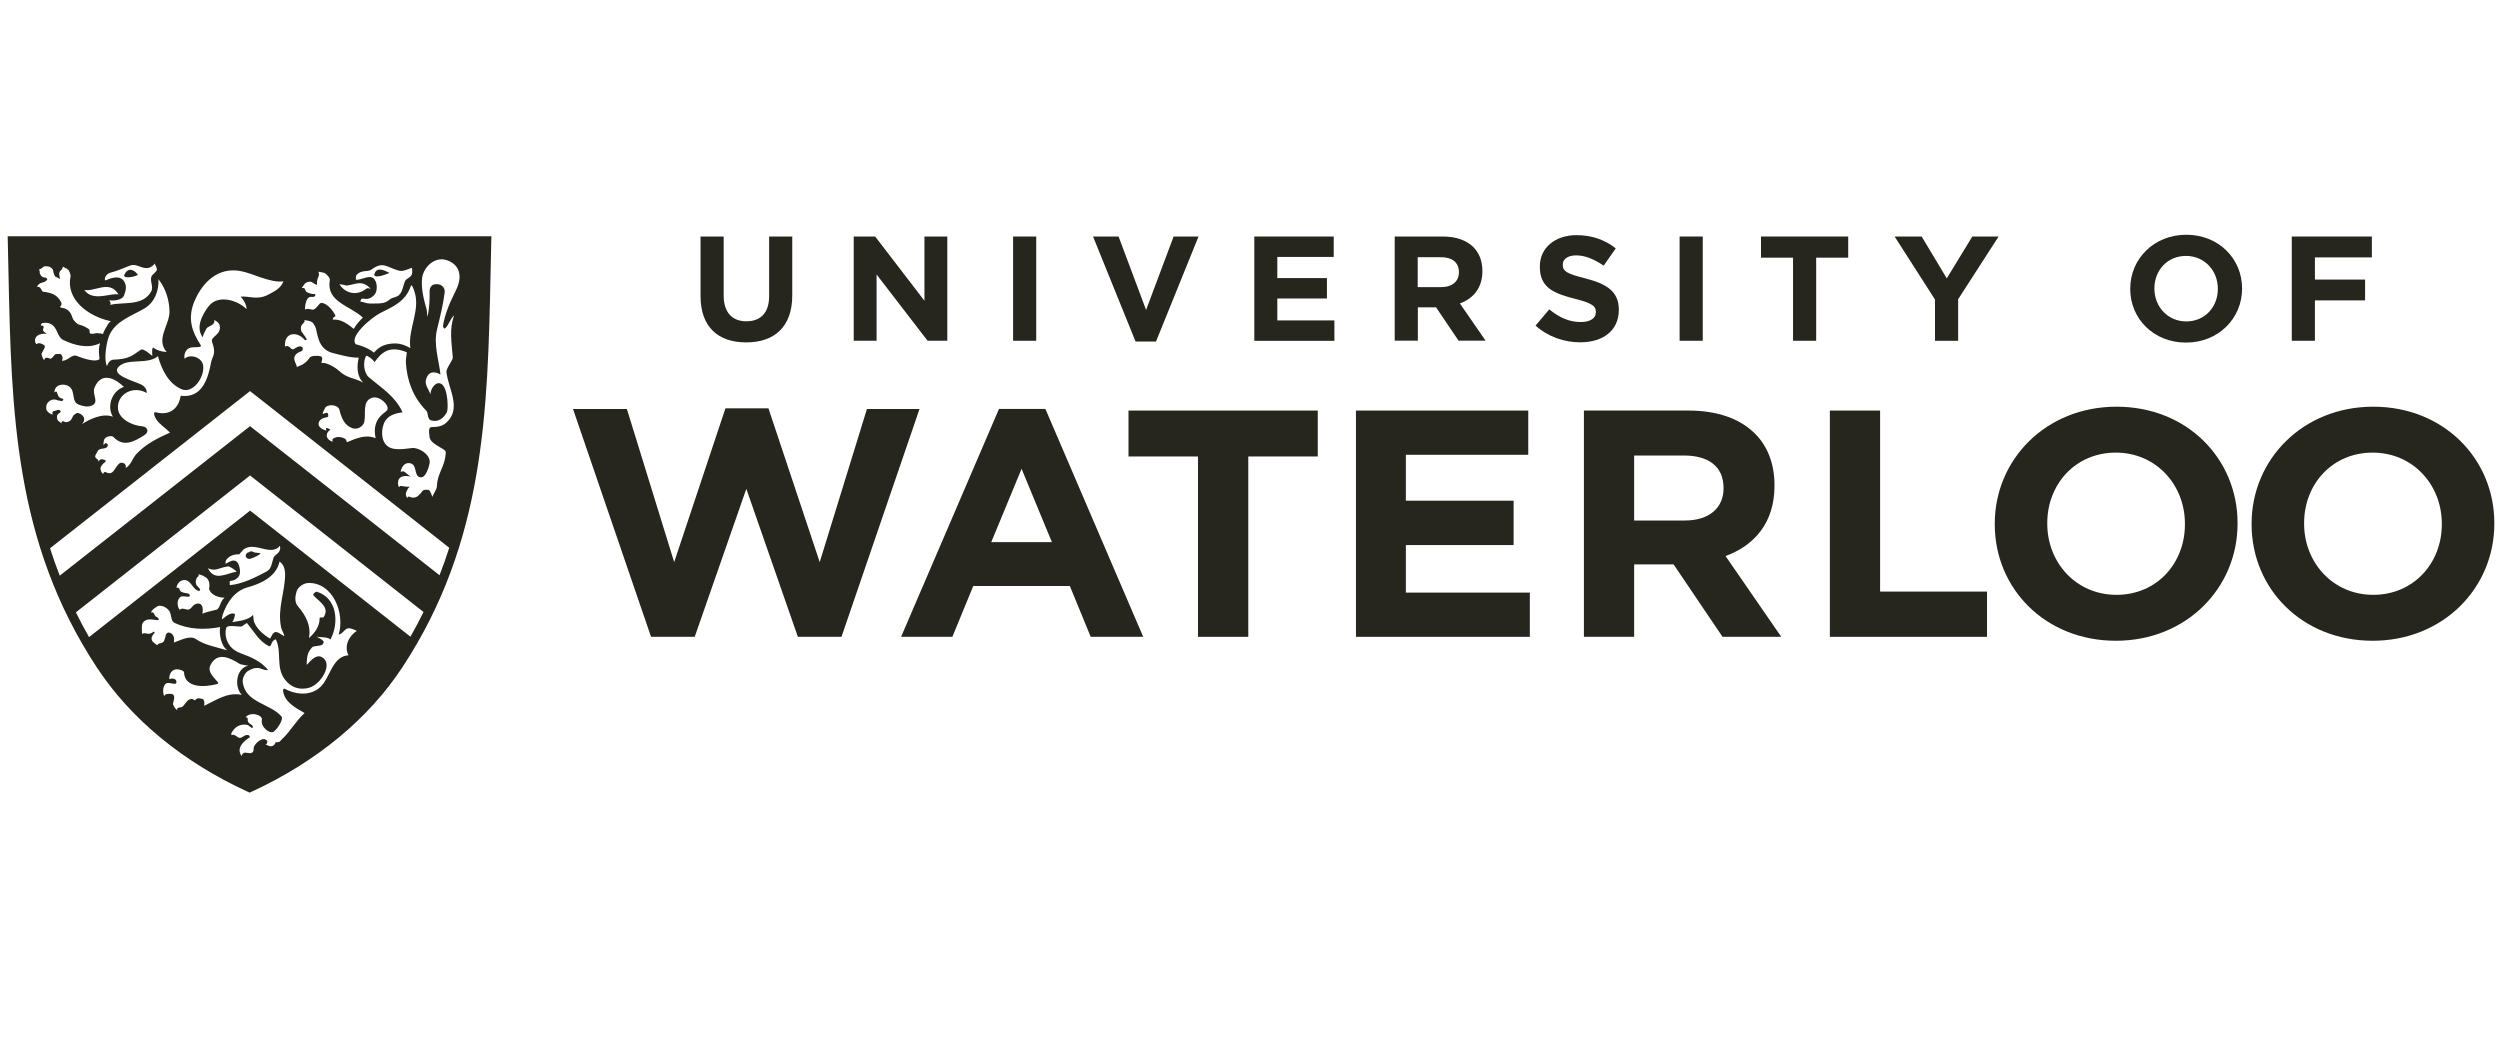 <svg xmlns="http://www.w3.org/2000/svg" fill="none" viewBox="0 0 200 84" height="84" width="200">
<g clip-path="url(#clip0_3012_911)">
<g clip-path="url(#clip1_3012_911)">
<path fill="#26251E" d="M45.841 32.719H50.15L53.934 44.971L58.036 32.665H61.475L65.577 44.971L69.355 32.719H73.561L67.318 50.946H63.83L59.706 39.106L55.577 50.946H52.083L45.841 32.719Z"></path>
<path fill="#26251E" d="M84.152 43.371L81.726 37.505L79.3 43.371H84.152ZM79.924 32.714H83.632L91.457 50.946H87.257L85.587 46.882H77.86L76.19 50.946H72.088L79.919 32.714H79.924Z"></path>
<path fill="#26251E" d="M95.838 36.518H90.28V32.844H105.421V36.518H99.863V50.946H95.838V36.518Z"></path>
<path fill="#26251E" d="M108.477 32.844H122.261V36.382H112.469V40.056H121.089V43.604H112.469V47.408H122.387V50.946H108.477V32.844Z"></path>
<path fill="#26251E" d="M134.801 41.64C136.762 41.64 137.884 40.604 137.884 39.079V39.03C137.884 37.321 136.68 36.442 134.725 36.442H130.732V41.64H134.801ZM126.713 32.844H135.07C137.391 32.844 139.188 33.49 140.392 34.684C141.411 35.693 141.959 37.109 141.959 38.818V38.873C141.959 41.797 140.371 43.631 138.043 44.483L142.501 50.946H137.802L133.887 45.151H130.732V50.946H126.713V32.844Z"></path>
<path fill="#26251E" d="M146.389 32.844H150.408V47.327H158.962V50.946H146.389V32.844Z"></path>
<path fill="#26251E" d="M174.794 41.95V41.895C174.794 38.797 172.499 36.209 169.263 36.209C166.027 36.209 163.781 38.743 163.781 41.846V41.895C163.781 44.999 166.076 47.587 169.318 47.587C172.56 47.587 174.794 45.053 174.794 41.95ZM159.581 41.95V41.895C159.581 36.757 163.677 32.535 169.323 32.535C174.969 32.535 179.005 36.702 179.005 41.846V41.895C179.005 47.045 174.903 51.261 169.268 51.261C163.633 51.261 159.581 47.099 159.581 41.95Z"></path>
<path fill="#26251E" d="M195.346 41.95V41.895C195.346 38.797 193.051 36.209 189.81 36.209C186.568 36.209 184.328 38.743 184.328 41.846V41.895C184.328 44.999 186.628 47.587 189.859 47.587C193.09 47.587 195.346 45.053 195.346 41.95ZM180.128 41.95V41.895C180.128 36.757 184.224 32.535 189.859 32.535C195.494 32.535 199.546 36.702 199.546 41.846V41.895C199.546 47.045 195.45 51.261 189.81 51.261C184.169 51.261 180.128 47.099 180.128 41.95Z"></path>
<path fill="#26251E" d="M56.043 23.685V18.921H57.894V23.642C57.894 24.998 58.578 25.704 59.712 25.704C60.845 25.704 61.53 25.025 61.53 23.701V18.921H63.381V23.625C63.381 26.154 61.952 27.391 59.69 27.391C57.428 27.391 56.043 26.138 56.043 23.685Z"></path>
<path fill="#26251E" d="M68.304 18.921H70.012L73.955 24.059V18.921H75.784V27.261H74.207L70.127 21.959V27.261H68.298V18.921H68.304Z"></path>
<path fill="#26251E" d="M81.047 18.921H82.898V27.261H81.047V18.921Z"></path>
<path fill="#26251E" d="M87.443 18.921H89.486L91.687 24.797L93.889 18.921H95.882L92.481 27.32H90.844L87.443 18.921Z"></path>
<path fill="#26251E" d="M100.345 18.921H106.698V20.554H102.185V22.247H106.155V23.88H102.185V25.633H106.752V27.266H100.345V18.926V18.921Z"></path>
<path fill="#26251E" d="M111.566 18.921H115.416C116.484 18.921 117.316 19.219 117.869 19.767C118.334 20.229 118.592 20.885 118.592 21.672V21.694C118.592 23.039 117.858 23.886 116.79 24.276L118.849 27.256H116.686L114.884 24.586H113.428V27.256H111.577V18.916L111.566 18.921ZM115.295 22.969C116.193 22.969 116.714 22.491 116.714 21.791V21.77C116.714 20.983 116.16 20.576 115.257 20.576H113.417V22.969H115.295Z"></path>
<path fill="#26251E" d="M122.847 26.046L123.942 24.749C124.698 25.367 125.492 25.763 126.455 25.763C127.211 25.763 127.671 25.465 127.671 24.977V24.955C127.671 24.488 127.381 24.255 125.974 23.897C124.281 23.468 123.186 23.002 123.186 21.346V21.325C123.186 19.811 124.413 18.812 126.132 18.812C127.359 18.812 128.405 19.192 129.259 19.871L128.295 21.254C127.551 20.744 126.817 20.43 126.105 20.43C125.393 20.43 125.021 20.75 125.021 21.157V21.178C125.021 21.726 125.382 21.905 126.839 22.274C128.547 22.714 129.506 23.322 129.506 24.776V24.797C129.506 26.453 128.23 27.386 126.417 27.386C125.141 27.386 123.854 26.946 122.847 26.051V26.046Z"></path>
<path fill="#26251E" d="M134.369 18.921H136.22V27.261H134.369V18.921Z"></path>
<path fill="#26251E" d="M143.443 20.614H140.88V18.921H147.857V20.614H145.294V27.261H143.443V20.614Z"></path>
<path fill="#26251E" d="M154.806 23.973L151.569 18.921H153.732L155.742 22.269L157.785 18.921H159.888L156.651 23.94V27.266H154.8V23.978L154.806 23.973Z"></path>
<path fill="#26251E" d="M170.418 23.115V23.094C170.418 20.722 172.308 18.78 174.903 18.78C177.499 18.78 179.367 20.701 179.367 23.072V23.094C179.367 25.465 177.477 27.407 174.882 27.407C172.286 27.407 170.418 25.492 170.418 23.121V23.115ZM177.428 23.115V23.094C177.428 21.661 176.371 20.473 174.876 20.473C173.381 20.473 172.352 21.639 172.352 23.072V23.094C172.352 24.521 173.408 25.714 174.903 25.714C176.398 25.714 177.428 24.548 177.428 23.115Z"></path>
<path fill="#26251E" d="M183.342 18.921H189.749V20.592H185.193V22.366H189.207V24.032H185.193V27.261H183.342V18.921Z"></path>
<path fill="#26251E" d="M4.052 21.412C4.052 21.412 4.068 21.412 4.03 21.385C4.024 21.385 4.03 21.385 4.052 21.412Z"></path>
<path fill="#26251E" d="M27.687 35.205C27.687 35.194 27.715 35.239 27.687 35.205V35.205Z"></path>
<path fill="#26251E" d="M22.687 59.031C22.687 59.031 22.665 59.053 22.654 59.064C22.649 59.07 22.643 59.075 22.638 59.086L22.687 59.037V59.031Z"></path>
<path fill="#26251E" d="M31.148 21.825C31.13 21.848 31.194 21.796 31.148 21.825V21.825Z"></path>
<path fill="#26251E" d="M9.955 21.971C10.158 21.482 10.629 21.428 11.023 21.971C11.023 21.976 11.006 22.009 10.957 22.03C10.607 22.193 9.813 22.296 9.949 21.971H9.955ZM39.313 18.905L39.302 19.279C39.28 20.137 39.264 20.988 39.247 21.84C39.012 32.899 38.792 43.344 32.194 53.377C29.477 57.512 25.305 60.957 20.124 63.339L19.971 63.41L19.817 63.339C14.632 60.963 10.453 57.517 7.732 53.372C1.133 43.339 0.914 32.888 0.678 21.824C0.662 20.978 0.64 20.126 0.623 19.274L0.613 18.899H39.318L39.313 18.905ZM33.141 23.284C33.13 23.251 32.944 22.643 32.862 22.888C32.446 24.13 31.422 24.537 30.414 25.047C29.718 25.4 27.846 26.968 28.492 27.565C28.415 27.494 29.505 27.82 29.888 28.2C29.965 28.276 30.294 27.44 31.684 27.478C32.073 27.489 32.478 27.641 32.829 27.852C32.61 26.306 33.678 24.798 33.141 23.278V23.284ZM28.481 22.383C28.979 22.41 29.702 21.851 30.003 22.421C30.052 22.519 30.107 22.616 30.113 22.719C30.113 22.741 30.113 22.763 30.124 22.785C30.151 22.92 30.14 23.056 30.124 23.186C30.113 23.36 30.025 23.495 29.916 23.631C29.877 23.674 29.828 23.696 29.784 23.734C29.762 23.75 29.746 23.767 29.724 23.783C29.669 23.826 29.604 23.843 29.543 23.87C29.5 23.891 29.45 23.902 29.401 23.908C29.373 23.908 29.335 23.908 29.313 23.913C29.308 23.913 29.143 23.897 29.138 23.902C29.017 23.913 29.001 23.848 28.919 23.919C28.853 23.973 28.848 24.054 28.837 24.136C28.913 24.136 28.99 24.152 29.061 24.174C29.171 24.212 29.275 24.239 29.39 24.26C29.587 24.293 29.62 24.277 29.817 24.282C29.899 24.282 30.157 24.277 30.239 24.277C30.321 24.277 30.365 24.277 30.447 24.26C30.584 24.244 30.556 24.26 30.704 24.222C30.759 24.212 30.907 24.141 30.956 24.114C31.066 24.049 31.159 23.973 31.257 23.902C31.427 23.788 31.674 23.794 31.821 23.663L31.756 23.718C32.194 23.512 32.221 22.931 32.391 22.519C32.506 22.236 32.834 22.253 32.955 21.938C32.993 21.846 32.993 21.401 32.922 21.428C32.637 21.547 32.21 21.737 31.909 21.651C30.912 21.379 30.655 20.869 29.702 21.575C29.417 21.781 28.87 21.558 28.514 22.014C28.459 22.085 28.47 22.285 28.47 22.394L28.481 22.383ZM27.156 22.747C27.637 23.49 28.552 23.696 29.308 23.094C29.384 23.034 29.532 23.056 29.658 23.116C28.979 22.323 28.366 22.79 27.753 22.839C27.594 22.85 27.358 22.719 27.161 22.752L27.156 22.747ZM24.138 23.034C24.188 23.034 24.346 23.04 24.374 23.083C24.418 23.154 24.423 23.235 24.478 23.305C24.544 23.392 24.604 23.392 24.702 23.436C24.856 23.501 24.992 23.528 25.162 23.517L25.201 23.539C25.277 23.588 25.201 23.723 25.108 23.745C25.003 23.772 24.861 23.729 24.773 23.767C24.374 23.913 24.374 24.89 24.428 24.776C24.489 24.651 24.785 24.733 24.976 24.77C25.283 24.83 25.518 24.212 25.721 24.228C26.203 24.271 26.652 24.863 26.838 25.253C26.871 25.324 26.635 25.329 26.619 25.568C27.276 25.508 27.829 25.926 28.3 26.311C28.53 25.915 28.766 25.671 29.029 25.411C28.043 24.461 26.082 24.168 26.384 22.432C26.422 22.209 26.17 22.014 26.06 21.905C25.934 21.786 25.644 21.775 25.463 21.737C25.65 22.122 25.31 22.16 25.36 22.768C25.36 22.79 25.305 22.774 25.283 22.768C25.162 22.719 25.064 22.643 24.954 22.578C24.85 22.513 24.757 22.535 24.648 22.551C24.582 22.562 24.516 22.589 24.461 22.633C24.368 22.698 24.319 22.785 24.253 22.877C24.242 22.893 24.226 22.915 24.215 22.931C24.193 22.953 24.149 23.018 24.149 23.05L24.138 23.034ZM22.802 27.728C23.196 27.527 23.257 28.07 23.509 27.923C23.727 27.793 23.914 27.641 24.138 27.744C24.275 27.804 24.231 28.053 24.122 28.091C22.983 28.493 23.903 29.231 23.717 29.388C23.875 29.253 24.346 29.258 24.795 28.59C24.889 28.455 25.436 28.439 25.639 28.498C25.951 28.59 25.617 29.062 25.754 29.035C26.093 28.981 26.794 29.366 27.101 29.649C27.774 30.283 28.295 30.197 29.072 30.614C28.536 30.131 28.536 29.285 28.7 28.612C28.01 28.623 27.331 28.417 26.652 28.249C25.354 27.934 25.436 26.615 25.201 26.078L25.124 25.991C25.064 25.769 24.785 25.671 24.56 25.639C24.538 25.639 24.516 25.628 24.489 25.628C24.428 25.617 24.368 25.617 24.314 25.611C24.385 25.633 24.379 25.715 24.346 25.764C24.346 25.764 24.346 25.785 24.33 25.78C24.341 25.801 24.308 25.801 24.302 25.818C24.302 25.834 24.27 25.839 24.259 25.861C24.259 25.867 24.259 25.883 24.248 25.888C24.067 26.024 24.034 26.257 24.095 26.458C24.105 26.501 24.122 26.539 24.149 26.572C24.166 26.594 24.182 26.615 24.204 26.632C24.264 26.686 24.292 26.816 24.379 26.87L24.527 27.12C24.598 27.18 24.423 27.245 24.379 27.191C23.76 26.469 22.715 26.567 22.797 27.728H22.802ZM30.994 32.785C31.148 32.394 30.343 31.613 29.74 31.83C28.968 32.101 29.291 33.072 29.143 33.745C29.061 34.12 28.596 34.391 28.207 34.261C27.566 34.044 27.314 33.452 27.156 32.79C27.046 32.351 26.181 32.297 25.995 32.655C25.463 33.68 26.312 32.535 26.258 33.311C26.247 33.441 25.639 33.344 25.502 33.805C25.409 34.12 25.71 34.331 26.088 34.44C26.159 34.462 26.017 34.282 26.11 34.245C26.175 34.217 26.455 34.364 26.422 34.386C26.06 34.603 25.967 35.118 26.613 35.341C26.613 35.341 26.564 35.156 26.613 35.118C27.123 34.744 27.654 35.145 27.654 35.134H27.643C27.665 35.167 27.681 35.189 27.687 35.2C27.687 35.21 27.698 35.248 27.753 35.379C28.486 35.075 29.242 34.727 30.052 35.053C29.691 33.42 30.896 33.024 30.989 32.779L30.994 32.785ZM12.633 28.493C11.79 29.209 10.234 28.618 9.511 29.318C8.821 29.985 10.585 30.435 11.269 30.75C11.521 30.869 11.773 31.125 11.735 31.439C10.661 30.815 9.369 31.521 9.435 32.66C9.484 33.507 10.53 34.038 11.406 34.109C11.768 34.136 11.987 34.538 11.549 34.814C10.771 35.297 9.906 35.829 9.073 34.961C8.931 34.814 8.433 34.907 8.334 35.172C8.285 35.303 8.268 35.498 8.29 35.628C8.334 35.552 8.389 35.438 8.46 35.449C8.542 35.46 8.641 35.547 8.63 35.606C8.559 36.03 7.994 35.758 7.819 36.084C7.819 36.095 7.808 36.1 7.803 36.106C7.792 36.133 7.775 36.154 7.764 36.182C7.649 36.404 7.491 36.551 7.775 36.724C7.77 36.681 7.912 36.903 7.912 36.941C7.929 36.735 8.142 36.74 8.142 36.74L8.268 36.757L8.394 36.811C8.531 36.844 8.427 36.952 8.378 36.99C8.263 37.066 8.186 37.153 8.115 37.267C8.06 37.348 8.022 37.441 8.044 37.544C8.06 37.62 8.082 37.685 8.109 37.755C8.126 37.799 8.17 37.82 8.197 37.858C8.208 37.869 8.257 37.934 8.263 37.94C8.23 37.831 8.383 37.728 8.416 37.75C9.117 38.151 9.155 37.337 9.577 37.061C9.758 36.941 10.158 37.077 10.053 37.441C10.47 37.218 10.596 36.659 10.919 36.312C11.636 35.541 12.649 35.026 13.602 34.608C13.257 34.245 12.748 33.941 12.485 33.523C12.359 33.317 12.206 32.91 12.485 32.986C13.662 33.289 14.319 32.579 14.451 31.662C16.192 31.884 16.647 30.251 16.882 29.019C16.997 28.422 17.326 28.368 16.965 27.348C16.817 26.925 17.737 26.784 17.578 26.046C17.534 25.839 17.282 25.639 17.129 25.611C17.271 26.008 16.603 26.111 16.526 26.268C16.411 26.523 16.247 26.724 16.225 26.995C15.656 26.219 16.116 25.28 16.652 24.548C17.43 23.485 19.045 24.043 19.724 24.727C19.735 24.385 19.467 23.946 19.248 23.734C19.883 23.653 20.573 24.038 21.439 23.582C21.937 23.316 22.446 23.094 22.676 22.508C21.614 22.654 20.174 21.84 19.215 21.678C17.43 21.368 16.231 22.578 15.59 24.016C14.955 25.454 15.36 26.529 16.05 27.603C16.225 27.874 15.437 27.695 15.124 27.852C14.823 28.01 14.697 28.379 14.768 28.704C15.152 28.297 16.16 28.547 16.253 29.242C16.378 30.18 15.426 31.542 14.506 31.13C13.52 30.69 12.961 29.665 12.638 28.504L12.633 28.493ZM12.677 22.35C12.72 23.262 12.37 24.195 11.559 24.673C10.431 25.335 9.024 25.747 8.635 27.136C8.493 27.641 8.307 28.786 8.559 29.285C8.646 29.025 8.805 28.78 9.106 28.77C10.201 28.732 10.519 28.515 11.253 27.988C11.51 27.804 12.206 28.558 12.189 28.449C12.167 28.325 12.14 27.711 12.282 27.82C12.534 28.026 12.967 28.151 13.334 28.156C12.441 27.158 13.542 26.024 13.558 24.971C13.569 24.076 13.257 23.061 12.682 22.345L12.677 22.35ZM8.4 22.437C8.92 22.236 9.615 21.965 9.949 22.546C10.152 22.898 10.075 23.213 9.922 23.636C9.796 23.984 9.183 24.081 8.723 24.022C8.799 24.076 8.893 24.26 8.816 24.391C9.856 24.13 11.379 24.521 12.08 23.349C12.315 22.953 11.992 22.562 12.102 22.16C12.156 21.965 12.425 21.84 12.534 21.629C12.622 21.46 12.386 21.238 12.403 21.081C12.222 21.271 12.014 21.444 11.735 21.45C11.275 21.46 10.87 21.07 10.42 21.238C9.906 21.428 9.407 21.667 8.854 21.808C8.657 21.857 8.318 22.079 8.4 22.437ZM6.746 23.192C7.419 24.195 8.964 23.376 9.484 23.566C8.778 22.34 7.562 23.381 6.746 23.192ZM3.712 22.443C3.455 22.703 3.17 22.491 2.951 22.969C3.274 22.833 3.312 23.322 3.449 23.338C4.068 23.419 4.539 23.528 4.878 24.152C5.087 24.532 4.506 24.548 5.032 24.64C5.3 24.684 5.475 24.819 5.612 25.004C5.755 25.199 5.771 25.465 5.924 25.649C6.034 25.78 6.078 25.807 6.209 25.915C6.269 25.964 6.461 26.013 6.532 26.029C6.604 26.046 6.647 26.084 6.713 26.111C6.784 26.138 6.861 26.16 6.921 26.214C6.97 26.257 7.102 26.301 7.135 26.36C7.189 26.463 7.146 26.572 7.2 26.675C7.217 26.702 7.299 26.675 7.332 26.691C7.365 26.702 7.436 26.708 7.458 26.702C7.584 26.675 7.617 26.664 7.71 26.653C7.852 26.637 7.836 26.68 8.022 26.67C8.06 26.67 8.077 26.697 8.131 26.697C8.164 26.697 8.23 26.735 8.241 26.702C8.296 26.529 8.389 26.36 8.493 26.187C8.597 26.018 8.586 26.002 8.717 25.823C8.701 25.823 8.887 25.698 8.871 25.698C6.949 25.291 5.24 23.881 5.651 22.079C5.651 22.063 5.579 21.618 5.41 21.553C5.399 21.547 5.371 21.498 5.344 21.488C5.273 21.471 5.207 21.439 5.147 21.395C5.125 21.379 5.037 21.352 5.037 21.32C5.004 21.395 5.01 21.46 4.961 21.526C4.944 21.547 4.917 21.585 4.889 21.602C4.857 21.618 4.851 21.651 4.824 21.678C4.681 21.824 4.758 22.041 4.78 22.204C4.785 22.247 4.802 22.296 4.753 22.307C4.692 22.318 4.742 22.291 4.67 22.247C4.654 22.236 4.627 22.209 4.61 22.204C4.583 22.188 4.462 22.177 4.44 22.144C4.418 22.112 4.429 22.101 4.397 22.079C4.331 22.019 4.325 21.9 4.276 21.781C4.265 21.759 4.249 21.651 4.249 21.629C4.249 21.531 4.063 21.395 4.035 21.385C4.008 21.363 3.958 21.336 3.882 21.32C3.778 21.292 3.652 21.298 3.537 21.314C3.509 21.314 3.488 21.336 3.471 21.352C3.356 21.444 3.247 21.547 3.099 21.558C3.115 21.558 3.126 21.58 3.132 21.591C3.208 21.688 3.154 21.808 3.197 21.911C3.241 22.014 3.318 22.095 3.411 22.166C3.498 22.231 3.652 22.144 3.718 22.264C3.718 22.264 3.86 22.296 3.718 22.437L3.712 22.443ZM4.024 28.71C4.375 28.542 4.276 28.346 4.512 28.325C4.873 28.281 4.928 28.346 4.999 28.558C5.032 28.65 4.977 28.802 4.955 28.856C5.404 28.911 5.727 28.314 6.133 28.471C6.718 28.704 7.633 28.987 7.934 28.748C8.027 28.672 7.792 28.118 8.005 27.456C7.047 27.923 5.968 27.63 5.065 27.201C4.561 26.963 4.632 26.219 4.068 25.921C3.844 25.801 3.624 25.812 3.405 25.845C3.323 25.856 3.247 25.97 3.279 26.073C3.373 25.975 3.509 26.116 3.498 26.154C3.416 26.425 3.373 26.469 3.734 26.697C2.392 26.626 2.847 27.755 3 27.489C3.066 27.375 3.559 27.554 3.586 27.69C3.603 27.777 3.559 27.874 3.329 28.281C3.279 28.373 3.526 28.916 3.542 28.791C3.586 28.531 3.882 28.623 4.019 28.704L4.024 28.71ZM3.833 32.953C3.948 33.051 4.084 33.154 4.232 33.165C4.21 33.148 4.199 33.1 4.194 33.078C4.178 33.029 4.194 32.98 4.221 32.937C4.265 32.866 4.347 32.899 4.418 32.866C4.528 32.817 4.643 32.774 4.753 32.812L4.725 32.796C4.813 32.807 4.895 32.915 4.824 32.986C4.753 33.062 4.638 33.094 4.583 33.208C4.528 33.322 4.561 33.523 4.61 33.604C4.659 33.686 4.753 33.734 4.829 33.794C4.84 33.805 4.928 33.876 4.944 33.886C4.944 33.854 4.878 33.816 4.944 33.734C4.961 33.718 5.032 33.686 5.059 33.697C5.185 33.778 5.267 33.789 5.41 33.751C5.514 33.724 5.552 33.707 5.634 33.637C5.771 33.501 5.782 33.355 5.892 33.214L6.127 33.051C6.319 32.953 7.091 33.393 6.543 33.935C7.135 33.561 8.192 33.013 9.035 33.338C8.515 32.514 8.958 31.266 9.911 30.951C8.843 29.936 7.951 29.996 7.551 31.043C7.354 31.564 7.967 32.177 7.348 32.443C7.003 32.59 6.653 32.497 6.319 32.378C5.678 32.155 6.072 31.341 5.547 30.929C5.196 30.652 4.353 30.696 4.353 31.401C4.391 31.363 4.473 31.282 4.539 31.352C4.676 31.721 4.676 31.819 5.037 31.906C5.119 31.927 5.004 32.101 4.944 32.085C4.829 32.052 4.698 32.058 4.588 32.014C4.451 31.955 4.293 31.938 4.145 31.987C4.046 32.014 3.964 32.069 3.887 32.145C3.86 32.172 3.838 32.193 3.811 32.226C3.778 32.264 3.761 32.307 3.739 32.351C3.696 32.443 3.696 32.546 3.701 32.644C3.701 32.682 3.696 32.72 3.712 32.752C3.728 32.785 3.723 32.828 3.745 32.85C3.778 32.883 3.805 32.92 3.838 32.953H3.833ZM13.202 51.082C13.235 50.865 13.301 50.496 13.618 50.631C13.909 50.751 13.975 51.082 13.903 51.407C14.369 51.255 15.19 50.783 15.683 51.131C16.34 51.603 17.424 51.798 18.197 52.031C17.687 51.679 17.523 50.762 17.605 50.165C16.39 50.398 15.119 50.365 13.991 49.845C13.684 49.703 13.723 49.351 13.63 49.058C13.525 48.732 13.109 48.428 12.731 48.461C12.529 48.477 12.041 48.895 12.134 48.917C12.102 48.911 12.102 48.982 12.085 49.009C12.178 48.955 12.293 49.009 12.332 49.107C12.359 49.177 12.392 49.248 12.447 49.307C12.512 49.373 12.633 49.389 12.671 49.465C12.885 49.883 11.822 49.215 11.422 49.828C11.297 50.024 11.362 50.469 11.362 50.724C11.609 50.501 11.85 50.919 12.304 50.523C12.354 50.566 12.408 50.593 12.337 50.664C12.167 50.832 12.074 51.044 12.162 51.245C12.217 51.375 12.595 51.641 12.6 51.619C12.638 51.348 13.104 51.619 13.18 51.087L13.202 51.082ZM15.891 47.273C15.42 47.137 15.354 46.6 14.927 46.432C14.615 46.312 14.166 46.551 14.117 47.023C14.221 46.996 14.33 47.034 14.352 47.121C14.467 47.593 15.168 47.311 15.185 47.647C15.196 47.864 14.659 47.609 14.445 47.75C14.166 47.935 14.128 48.472 14.374 48.781C14.632 48.537 14.949 48.895 15.196 48.716C15.371 48.591 15.431 48.417 15.606 48.342C16.148 48.108 16.302 48.597 16.187 49.096C16.477 48.96 17.162 48.819 17.32 48.776C17.605 48.7 17.616 48.054 17.967 47.815C17.474 47.815 16.866 47.598 16.724 47.121C16.712 47.072 16.745 47.012 16.751 46.953C16.762 46.773 16.751 46.594 16.674 46.432C16.669 46.415 16.647 46.394 16.636 46.372C16.614 46.345 16.598 46.318 16.581 46.291C16.532 46.22 16.461 46.193 16.39 46.149C16.357 46.128 16.318 46.122 16.296 46.095H16.302C16.264 46.063 16.214 46.046 16.165 46.025C16.116 46.003 16.061 45.987 16.006 45.976C15.99 45.976 15.891 45.949 15.875 45.943C15.875 45.976 15.918 46.074 15.891 46.095C15.825 46.155 15.803 46.139 15.754 46.215C15.738 46.242 15.716 46.274 15.71 46.307C15.694 46.377 15.667 46.453 15.656 46.535C15.656 46.573 15.672 46.67 15.678 46.703C15.683 46.725 15.727 46.811 15.738 46.833C15.738 46.833 15.836 46.936 15.831 46.931C15.946 47.045 15.853 46.98 15.99 47.115C16.061 47.18 15.957 47.294 15.891 47.278V47.273ZM22.802 45.846C22.802 45.574 22.692 45.129 22.364 44.928C22.101 46.128 20.896 46.687 19.812 46.985C18.75 47.278 18.142 48.228 17.819 49.166C17.797 49.231 17.77 49.302 17.747 49.541C17.737 49.638 18.361 48.901 18.794 49.117C18.815 49.21 18.7 49.66 18.575 49.769C19.128 49.687 19.867 49.606 20.228 49.21C20.288 49.145 20.25 49.59 20.343 49.796C20.573 50.344 21.082 50.773 21.559 51.06C21.685 51.131 21.669 50.81 21.931 50.604C22.14 50.441 22.523 50.794 22.703 50.876C22.851 50.941 22.523 50.387 22.49 50.208C22.167 48.64 22.829 47.343 22.808 45.846H22.802ZM22.391 43.664C22.107 44.05 21.625 44.033 21.181 43.93C20.513 43.773 19.982 43.61 19.5 43.941C19.516 43.93 19.133 44.343 19.149 44.343C18.41 44.304 17.939 44.798 18.054 45.097C18.328 44.977 18.591 44.739 18.887 44.896C19.144 45.032 19.27 45.715 19.16 45.992C19.084 46.198 18.815 46.448 18.47 46.464C18.312 46.47 18.394 46.692 18.388 46.811C19.374 46.73 20.447 46.187 21.307 45.732C21.74 45.504 21.729 45.064 21.882 44.619C21.986 44.332 22.534 44.256 22.391 43.659V43.664ZM16.636 45.46C17.156 46.551 18.131 45.856 18.936 45.732C18.805 45.58 18.355 45.292 18.24 45.308C17.441 45.439 17.244 45.737 16.636 45.46ZM16.329 56.47C17.293 56.009 18.213 55.347 19.347 55.591C18.689 54.907 18.919 53.442 19.856 53.258C19.856 53.258 19.253 53.16 19.193 53.122C18.383 52.612 17.392 52.124 16.844 53.193C16.57 53.724 17.069 54.153 17.441 54.587C17.507 54.663 17.397 54.717 17.315 54.739C16.428 54.961 14.796 55.097 14.719 53.784C14.714 53.654 14.369 53.54 14.15 53.545C13.492 53.567 13.504 54.392 13.58 54.337C13.723 54.229 14.161 54.267 14.111 54.598C14.062 54.907 13.449 54.435 13.208 54.75C13.005 55.01 13.011 55.439 13.153 55.727C13.126 55.618 13.246 55.542 13.312 55.531C13.991 55.417 14.029 55.656 13.832 56.307C13.816 56.356 14.035 56.768 14.177 56.806C14.166 56.806 14.166 56.714 14.188 56.681C14.21 56.649 14.243 56.627 14.276 56.616C14.347 56.595 14.424 56.595 14.5 56.578C14.539 56.568 14.56 56.546 14.599 56.524C14.653 56.492 14.686 56.448 14.725 56.399C14.883 56.204 15.02 55.949 15.289 55.922C15.409 55.911 15.491 55.965 15.595 56.03C15.831 55.748 16.028 55.9 16.132 55.9C16.378 55.911 16.362 56.253 16.335 56.47H16.329ZM28.563 50.474C28.349 50.398 28.076 50.224 27.84 50.268C27.55 50.317 27.424 50.707 27.095 50.767C27.616 49.025 26.608 46.594 24.675 46.638C24.314 46.643 23.843 46.931 23.722 47.327C23.613 47.696 23.552 48.163 23.821 48.483C24.456 49.231 24.91 50.051 24.713 51.044C25.168 50.658 25.584 50.089 25.567 49.481C25.567 49.329 25.841 49.438 25.885 49.378C26.416 48.608 25.551 48.135 25.091 47.653C24.965 47.522 25.288 47.322 25.327 47.332C26.986 47.821 27.145 49.85 26.433 51.163C26.247 50.93 25.54 51.006 25.305 50.924C26.082 51.315 25.88 51.364 25.847 51.494C25.787 51.727 25.091 51.624 24.96 51.793C24.724 52.091 24.549 52.221 24.532 53.198C24.856 52.856 25.277 52.33 25.732 52.563C26.707 53.062 25.683 54.733 24.762 55.01C23.974 55.244 23.246 54.999 22.758 54.316C22.052 53.334 22.567 52.145 22.063 51.147C21.647 51.25 21.74 51.787 21.521 51.69C20.754 51.337 20.316 50.528 19.763 49.845C19.533 49.926 19.429 50.138 19.21 50.127C18.881 50.111 18.262 50.013 18.131 50.176C17.977 50.365 17.868 51.749 19.221 52.248C20.141 52.59 20.869 52.894 21.45 53.605C21.061 53.638 20.924 53.448 20.606 53.437C20.294 53.426 20.097 53.545 19.861 53.665C19.637 53.779 19.374 54.218 19.418 54.571C19.631 56.242 21.614 56.264 22.523 57.322C22.682 57.501 22.282 58.228 21.91 58.521C21.592 58.771 20.831 58.141 20.951 57.609C21.05 57.181 20.009 56.899 19.648 57.387C19.796 57.371 19.828 57.463 19.817 57.533C19.752 57.924 20.245 57.94 20.228 58.141C20.206 58.418 19.965 58.027 19.774 57.989C19.352 57.908 18.936 58.054 18.689 58.385C18.613 58.483 18.448 58.646 18.525 58.814C18.848 58.657 19.013 59.156 19.314 59.004C19.494 58.912 19.642 58.754 19.861 58.809C19.949 58.83 20.037 58.95 19.96 58.998C19.374 59.373 18.909 59.894 19.33 60.485C19.341 60.35 19.451 60.246 19.538 60.225C19.708 60.176 19.933 60.295 20.102 60.241C20.376 60.149 20.234 59.883 20.338 59.693C20.502 59.389 21.05 58.895 21.362 59.254C21.417 59.319 21.373 59.563 21.209 59.568C21.378 59.568 21.532 59.731 21.68 59.698C21.723 59.688 21.767 59.688 21.8 59.671C21.833 59.655 21.871 59.65 21.893 59.623C21.959 59.552 22.041 59.481 22.052 59.373C22.178 59.384 22.337 59.395 22.419 59.286C22.49 59.194 22.572 59.123 22.649 59.047C22.643 59.053 22.638 59.058 22.632 59.069L22.682 59.02C22.682 59.02 22.66 59.042 22.649 59.053C23.262 58.445 23.711 57.636 24.368 57.045C23.64 56.616 22.736 56.177 22.638 55.217C22.632 55.151 22.742 55.081 22.764 55.092C23.777 55.656 25.146 55.699 25.88 54.674C26.471 53.844 26.723 52.498 27.878 52.422C27.495 51.69 27.928 50.848 28.558 50.463L28.563 50.474ZM33.875 48.955L20.004 38.037L6.072 48.987C6.395 49.649 6.746 50.311 7.124 50.968L20.009 40.848L32.834 50.935C33.212 50.279 33.557 49.617 33.886 48.955H33.875ZM35.94 43.822L20.004 31.287L4.002 43.86C4.238 44.592 4.495 45.325 4.78 46.052L20.004 34.093L35.162 46.019C35.447 45.292 35.704 44.56 35.94 43.822ZM35.726 20.809C34.779 20.5 33.87 21.368 33.765 22.264C33.672 23.088 33.93 24.07 34.127 24.743C34.182 24.939 34.149 25.167 34.193 25.335C34.362 24.657 34.379 23.946 34.368 23.23C34.368 23.056 34.505 22.817 34.685 22.768C35.299 22.595 35.616 23.034 35.578 23.376C35.441 24.45 35.222 25.275 34.965 26.344C34.669 27.565 35.107 28.775 35.239 29.963C34.768 29.686 34.253 29.676 34.072 30.403C33.974 30.794 34.324 31.2 34.434 31.542C34.444 31.076 34.888 30.441 35.321 30.723C35.852 31.07 35.868 32.747 35.753 32.969C35.496 33.452 35.074 33.8 34.488 33.631C34.16 33.534 34.291 33.051 34.094 32.845C33.037 31.765 32.561 30.473 32.468 28.981C32.451 28.764 32.566 28.189 32.539 28.178C31.159 27.614 30.529 28.178 29.954 28.981C29.855 28.737 29.33 28.395 29.286 28.471C29.023 28.954 29.1 29.822 29.494 30.164C30.556 31.076 31.608 31.683 32.205 32.986C31.57 33.067 30.945 33.252 30.699 33.913C30.441 34.603 30.529 35.563 31.268 35.84C31.865 36.068 32.895 35.813 33.119 35.84C33.754 35.921 34.466 36.464 34.368 37.061C34.362 37.088 34.094 38.482 33.486 38.135C33.157 37.95 33.344 37.185 32.84 37.066C32.161 36.903 31.997 37.842 32.084 37.761C32.298 37.554 32.451 37.891 32.867 38.124C31.449 37.82 31.892 39.106 31.942 38.965C32.013 38.764 32.27 38.971 32.78 38.938C32.796 38.938 32.67 39.041 32.665 39.052C32.583 39.182 32.544 39.242 32.489 39.383C32.462 39.448 32.462 39.519 32.473 39.584C32.478 39.649 32.506 39.714 32.539 39.774C32.544 39.785 32.561 39.795 32.577 39.806C32.583 39.806 32.604 39.839 32.604 39.839C32.637 39.839 32.577 39.741 32.659 39.736C32.681 39.736 32.736 39.725 32.752 39.736C32.791 39.752 32.84 39.774 32.878 39.785C32.917 39.795 32.955 39.801 32.993 39.806C33.092 39.817 33.125 39.823 33.207 39.79C33.273 39.768 33.333 39.752 33.393 39.714C33.388 39.719 33.393 39.719 33.415 39.703C33.41 39.703 33.398 39.703 33.393 39.714C33.415 39.692 33.514 39.616 33.508 39.633C33.596 39.443 33.65 39.502 33.667 39.464C33.82 39.182 33.946 39.155 34.28 39.193C34.313 39.193 34.373 39.264 34.395 39.291C34.417 39.329 34.488 39.502 34.477 39.437C34.499 39.568 34.581 39.654 34.592 39.779C34.576 39.638 34.943 39.204 34.954 38.889C34.987 37.815 35.638 37.31 35.66 36.165C35.66 35.867 34.417 35.585 34.362 34.939C34.335 34.619 34.231 34.158 34.554 34.163C34.97 34.169 35.375 34.098 35.671 33.843C36.98 32.703 35.874 31.146 35.715 29.768C35.682 29.464 36.241 28.818 36.224 28.601C36.137 27.435 35.917 26.371 36.334 25.226C36.005 25.519 35.907 25.997 35.633 26.246C35.496 26.371 35.43 26.1 35.441 26.056C35.605 25.047 36.011 24.163 36.482 23.208C37.04 22.074 36.761 21.151 35.731 20.809H35.726ZM20.842 44.277C20.842 44.277 20.842 44.261 20.831 44.261C20.683 44.229 20.551 44.218 20.409 44.207C20.299 44.196 20.223 44.12 20.113 44.104C20.086 44.098 20.058 44.104 20.031 44.109C19.993 44.126 19.976 44.153 19.944 44.169C19.894 44.191 19.817 44.191 19.774 44.234C19.724 44.277 19.686 44.321 19.67 44.38C19.648 44.451 19.67 44.554 19.713 44.614C19.752 44.663 19.807 44.679 19.861 44.701C20.031 44.766 20.54 44.489 20.721 44.386C20.765 44.359 20.798 44.321 20.836 44.283L20.842 44.277Z"></path>
<path fill="#26251E" d="M33.415 39.703C33.415 39.703 33.399 39.703 33.393 39.714C33.388 39.719 33.393 39.719 33.415 39.703Z"></path>
<path fill="#26251E" d="M31.148 21.824C30.715 21.612 30.157 21.33 29.959 21.9C29.817 22.318 30.77 22.025 31.142 21.829C31.126 21.851 31.186 21.802 31.142 21.829"></path>
</g>
</g>
<defs>
<clipPath id="clip0_3012_911">
<rect fill="white" height="84" width="200"></rect>
</clipPath>
<clipPath id="clip1_3012_911">
<rect transform="translate(-38 -13.109)" fill="white" height="109" width="276"></rect>
</clipPath>
</defs>
</svg>
